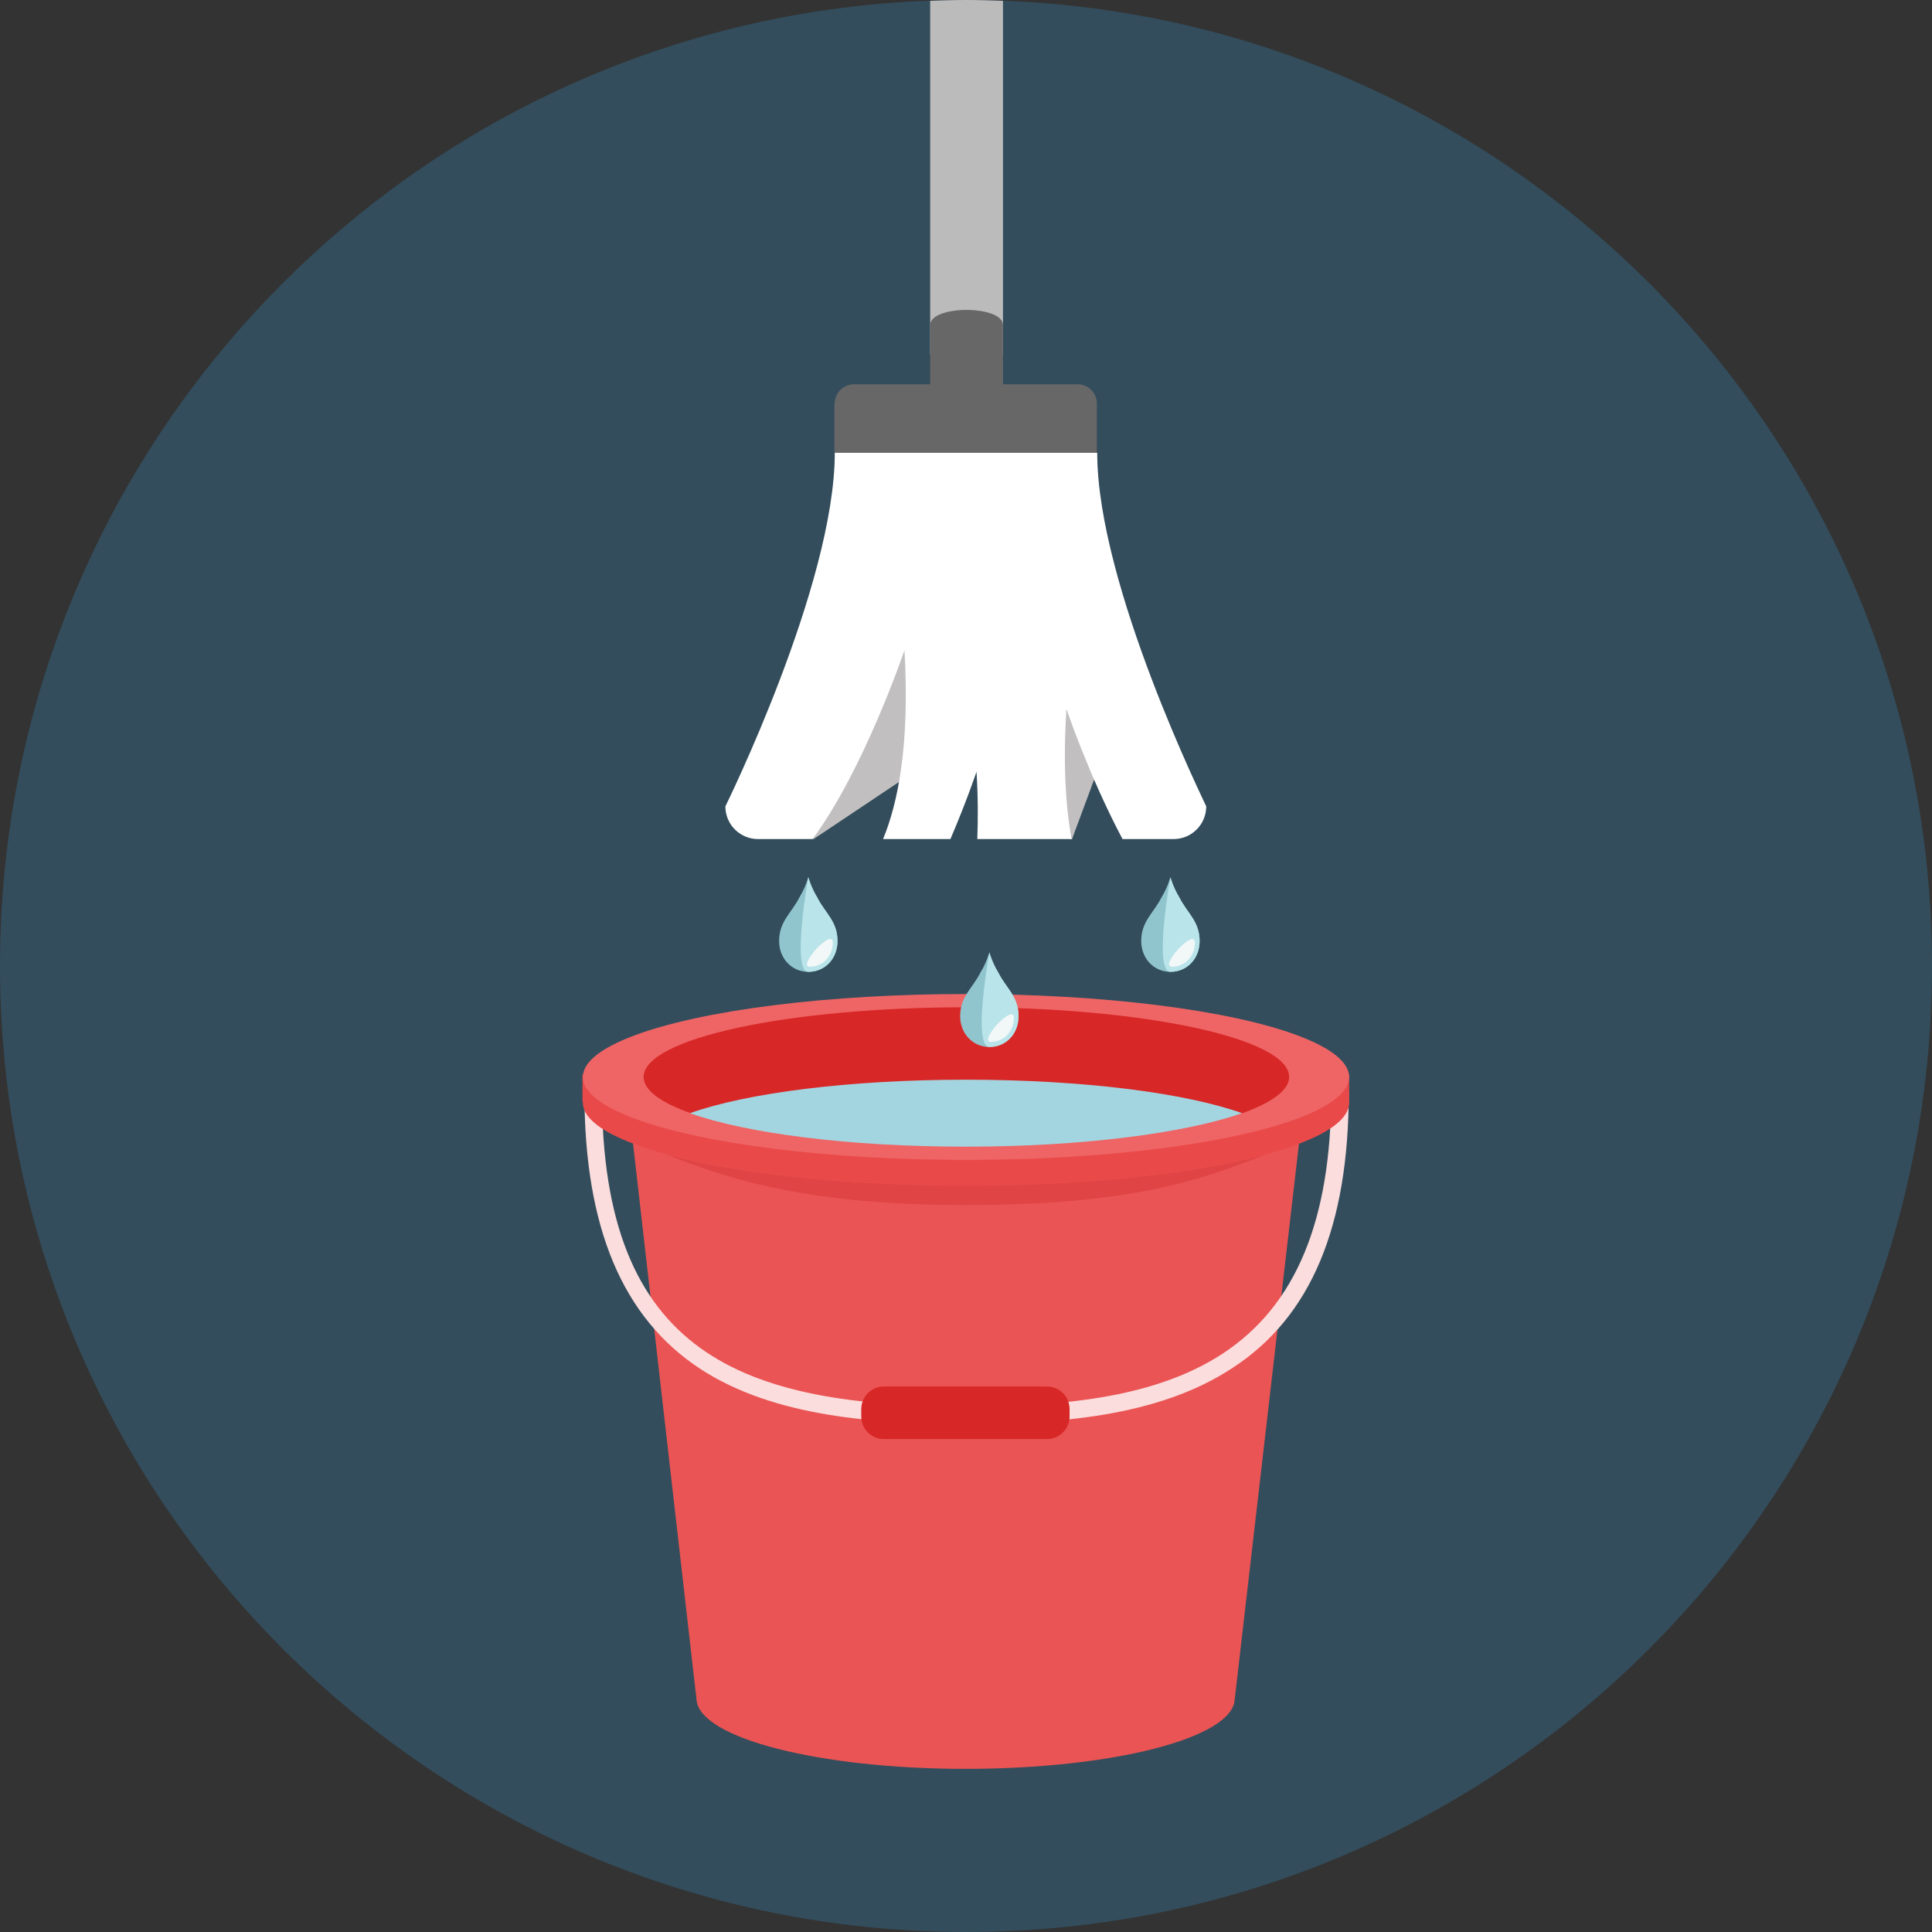 <?xml version="1.0" encoding="iso-8859-1"?>
<!-- Generator: Adobe Illustrator 19.0.0, SVG Export Plug-In . SVG Version: 6.00 Build 0)  -->
<svg version="1.1" id="Layer_1" xmlns="http://www.w3.org/2000/svg" xmlns:xlink="http://www.w3.org/1999/xlink" x="0px" y="0px"
	 viewBox="0 0 496.2 496.2" style="enable-background:new 0 0 496.2 496.2;" xml:space="preserve">
<rect x="0" y="0" width="496.2" height="496.2" fill="#333333" stroke="none"/>
<path style="fill:#334D5C;" d="M496.2,248.1C496.2,111.1,385.1,0,248.1,0S0,111.1,0,248.1s111.1,248.1,248.1,248.1
	S496.2,385.1,496.2,248.1z"/>
<path style="fill:#EA5454;" d="M333.7,293H162.5l16.4,143.6l0,0c0.8,9.8,31.4,17.7,69.1,17.7s68.4-7.9,69.1-17.7l0,0L333.7,293z"/>
<path style="fill:#FBDDDD;" d="M248.2,365.7c-23.1,0-49.3-1.7-68.3-14.1c-20-13.1-29.8-36.3-29.8-70.9h4.5
	c0,67.1,35.8,80.5,93.6,80.5c22.4,0,47.7-1.6,65.9-13.6c18.7-12.3,27.8-34.2,27.8-67h4.5c0,34.4-9.7,57.6-29.8,70.7
	C297.4,364,271.3,365.7,248.2,365.7z"/>
<path style="fill:#D82727;" d="M274.7,363.8c0,3.2-2.6,5.8-5.8,5.8H227c-3.2,0-5.8-2.6-5.8-5.8v-1.9c0-3.2,2.6-5.8,5.8-5.8h41.9
	c3.2,0,5.8,2.6,5.8,5.8V363.8z"/>
<path style="fill:#E04444;" d="M171.2,296.5c16.1,6.5,36.7,13,76.9,13c42.1,0,60.8-6.5,76.9-13c-18,4.9-45.8,8-76.9,8
	S189.2,301.4,171.2,296.5z"/>
<path style="fill:#EA4949;" d="M346.6,276h-197v7h0.1c0,0.1,0,0.1,0,0.2c0,11.7,44.1,21.3,98.4,21.3c54.4,0,98.4-9.5,98.4-21.3
	c0-0.1,0-0.1,0-0.2l0,0v-7H346.6z"/>
<ellipse style="fill:#EF6565;" cx="248.1" cy="276.6" rx="98.4" ry="21.3"/>
<path style="fill:#D82727;" d="M331.1,276.6c0-9.9-37.1-17.9-82.9-17.9s-82.9,8-82.9,17.9c0,3.4,4.4,6.6,12.1,9.3
	c14.6,5.2,127.2,5.2,141.7,0C326.6,283.2,331.1,280,331.1,276.6z"/>
<path style="fill:#A3D5E0;" d="M319,285.9c-14.6-5.2-40.8-8.6-70.9-8.6c-30,0-56.3,3.4-70.9,8.6c14.6,5.2,40.8,8.6,70.9,8.6
	C278.1,294.5,304.4,291,319,285.9z"/>
<path style="fill:#686767;" d="M214.4,103.6c0-2.7,2.2-4.9,4.9-4.9h57.5c2.7,0,4.9,2.2,4.9,4.9v12.7c0,0-67.4,0.5-67.4,0v-12.7
	H214.4z"/>
<path style="fill:#BCBBBB;" d="M257.6,90.6V0.2c-3.2-0.1-6.3-0.2-9.5-0.2c-3.1,0-6.1,0.1-9.2,0.2v90.4
	C238.9,95.8,257.6,95.8,257.6,90.6z"/>
<path style="fill:#686767;" d="M238.9,83.5c0-5.2,18.7-5.2,18.7,0v23.4c0,5.2-18.7,5.2-18.7,0V83.5z"/>
<g>
	<polygon style="fill:#C1BFBF;" points="231.7,200.3 208.8,215.6 213,177.2 236.8,164.4 235.6,179.6 	"/>
	<polygon style="fill:#C1BFBF;" points="275.3,215.6 265.1,212.8 268.8,181.8 292.6,169 	"/>
</g>
<path style="fill:#FFFFFF;" d="M281.8,116.3h-67.4c0,33.9-28.1,90.8-28.1,90.8c0,4.7,3.8,8.4,8.4,8.4h14
	c13.3-18,23.6-48.5,23.6-48.5c1.4,24.4-1.7,39.3-5.5,48.5h17.3c4.2-9.8,6.7-17.3,6.7-17.3c0.4,6.4,0.4,12.2,0.2,17.3h24.2
	c-1.5-8.5-2.2-19.4-1.3-33.4c0,0,5.8,17.2,14.4,33.4h13.1c4.7,0,8.4-3.8,8.4-8.4C309.9,207.1,281.8,150.5,281.8,116.3z"/>
<path style="fill:#91C5CE;" d="M256.4,249.8c-1.6-2.6-2.3-5.2-2.3-5.2l0,0c0,0-0.7,2.6-2.3,5.2c-2,4-5.2,6.1-5.2,11.2
	c0,4.4,3.2,7.9,7.5,7.9l0,0c4.4,0,7.5-3.5,7.5-7.9C261.6,255.9,258.4,253.8,256.4,249.8z"/>
<path style="fill:#B9E4EA;" d="M256.4,249.8c-1.6-2.6-2.3-5.2-2.3-5.2s-4.4,24.3,0,24.3l0,0c4.4,0,7.5-3.5,7.5-7.9
	C261.6,255.9,258.4,253.8,256.4,249.8z"/>
<path style="fill:#F2F7F7;" d="M254.5,267.6L254.5,267.6c3.4,0,5.9-2.8,5.9-6.2C260.4,257.5,251.1,267.6,254.5,267.6z"/>
<path style="fill:#91C5CE;" d="M209.9,230.5c-1.6-2.6-2.3-5.2-2.3-5.2l0,0c0,0-0.7,2.6-2.3,5.2c-2,4-5.2,6.1-5.2,11.2
	c0,4.4,3.2,7.9,7.5,7.9l0,0c4.4,0,7.5-3.5,7.5-7.9C215.1,236.6,211.9,234.5,209.9,230.5z"/>
<path style="fill:#B9E4EA;" d="M209.9,230.5c-1.6-2.6-2.3-5.2-2.3-5.2s-4.4,24.3,0,24.3l0,0c4.4,0,7.5-3.5,7.5-7.9
	C215.1,236.6,211.9,234.5,209.9,230.5z"/>
<path style="fill:#F2F7F7;" d="M208,248.3L208,248.3c3.4,0,5.9-2.8,5.9-6.2C213.9,238.1,204.6,248.3,208,248.3z"/>
<path style="fill:#91C5CE;" d="M302.9,230.5c-1.6-2.6-2.3-5.2-2.3-5.2l0,0c0,0-0.7,2.6-2.3,5.2c-2,4-5.2,6.1-5.2,11.2
	c0,4.4,3.2,7.9,7.5,7.9l0,0c4.4,0,7.5-3.5,7.5-7.9C308.1,236.6,304.9,234.5,302.9,230.5z"/>
<path style="fill:#B9E4EA;" d="M302.9,230.5c-1.6-2.6-2.3-5.2-2.3-5.2s-4.4,24.3,0,24.3l0,0c4.4,0,7.5-3.5,7.5-7.9
	C308.1,236.6,304.9,234.5,302.9,230.5z"/>
<path style="fill:#F2F7F7;" d="M301,248.3L301,248.3c3.4,0,5.9-2.8,5.9-6.2C306.9,238.1,297.6,248.3,301,248.3z"/>
<g>
</g>
<g>
</g>
<g>
</g>
<g>
</g>
<g>
</g>
<g>
</g>
<g>
</g>
<g>
</g>
<g>
</g>
<g>
</g>
<g>
</g>
<g>
</g>
<g>
</g>
<g>
</g>
<g>
</g>
</svg>
